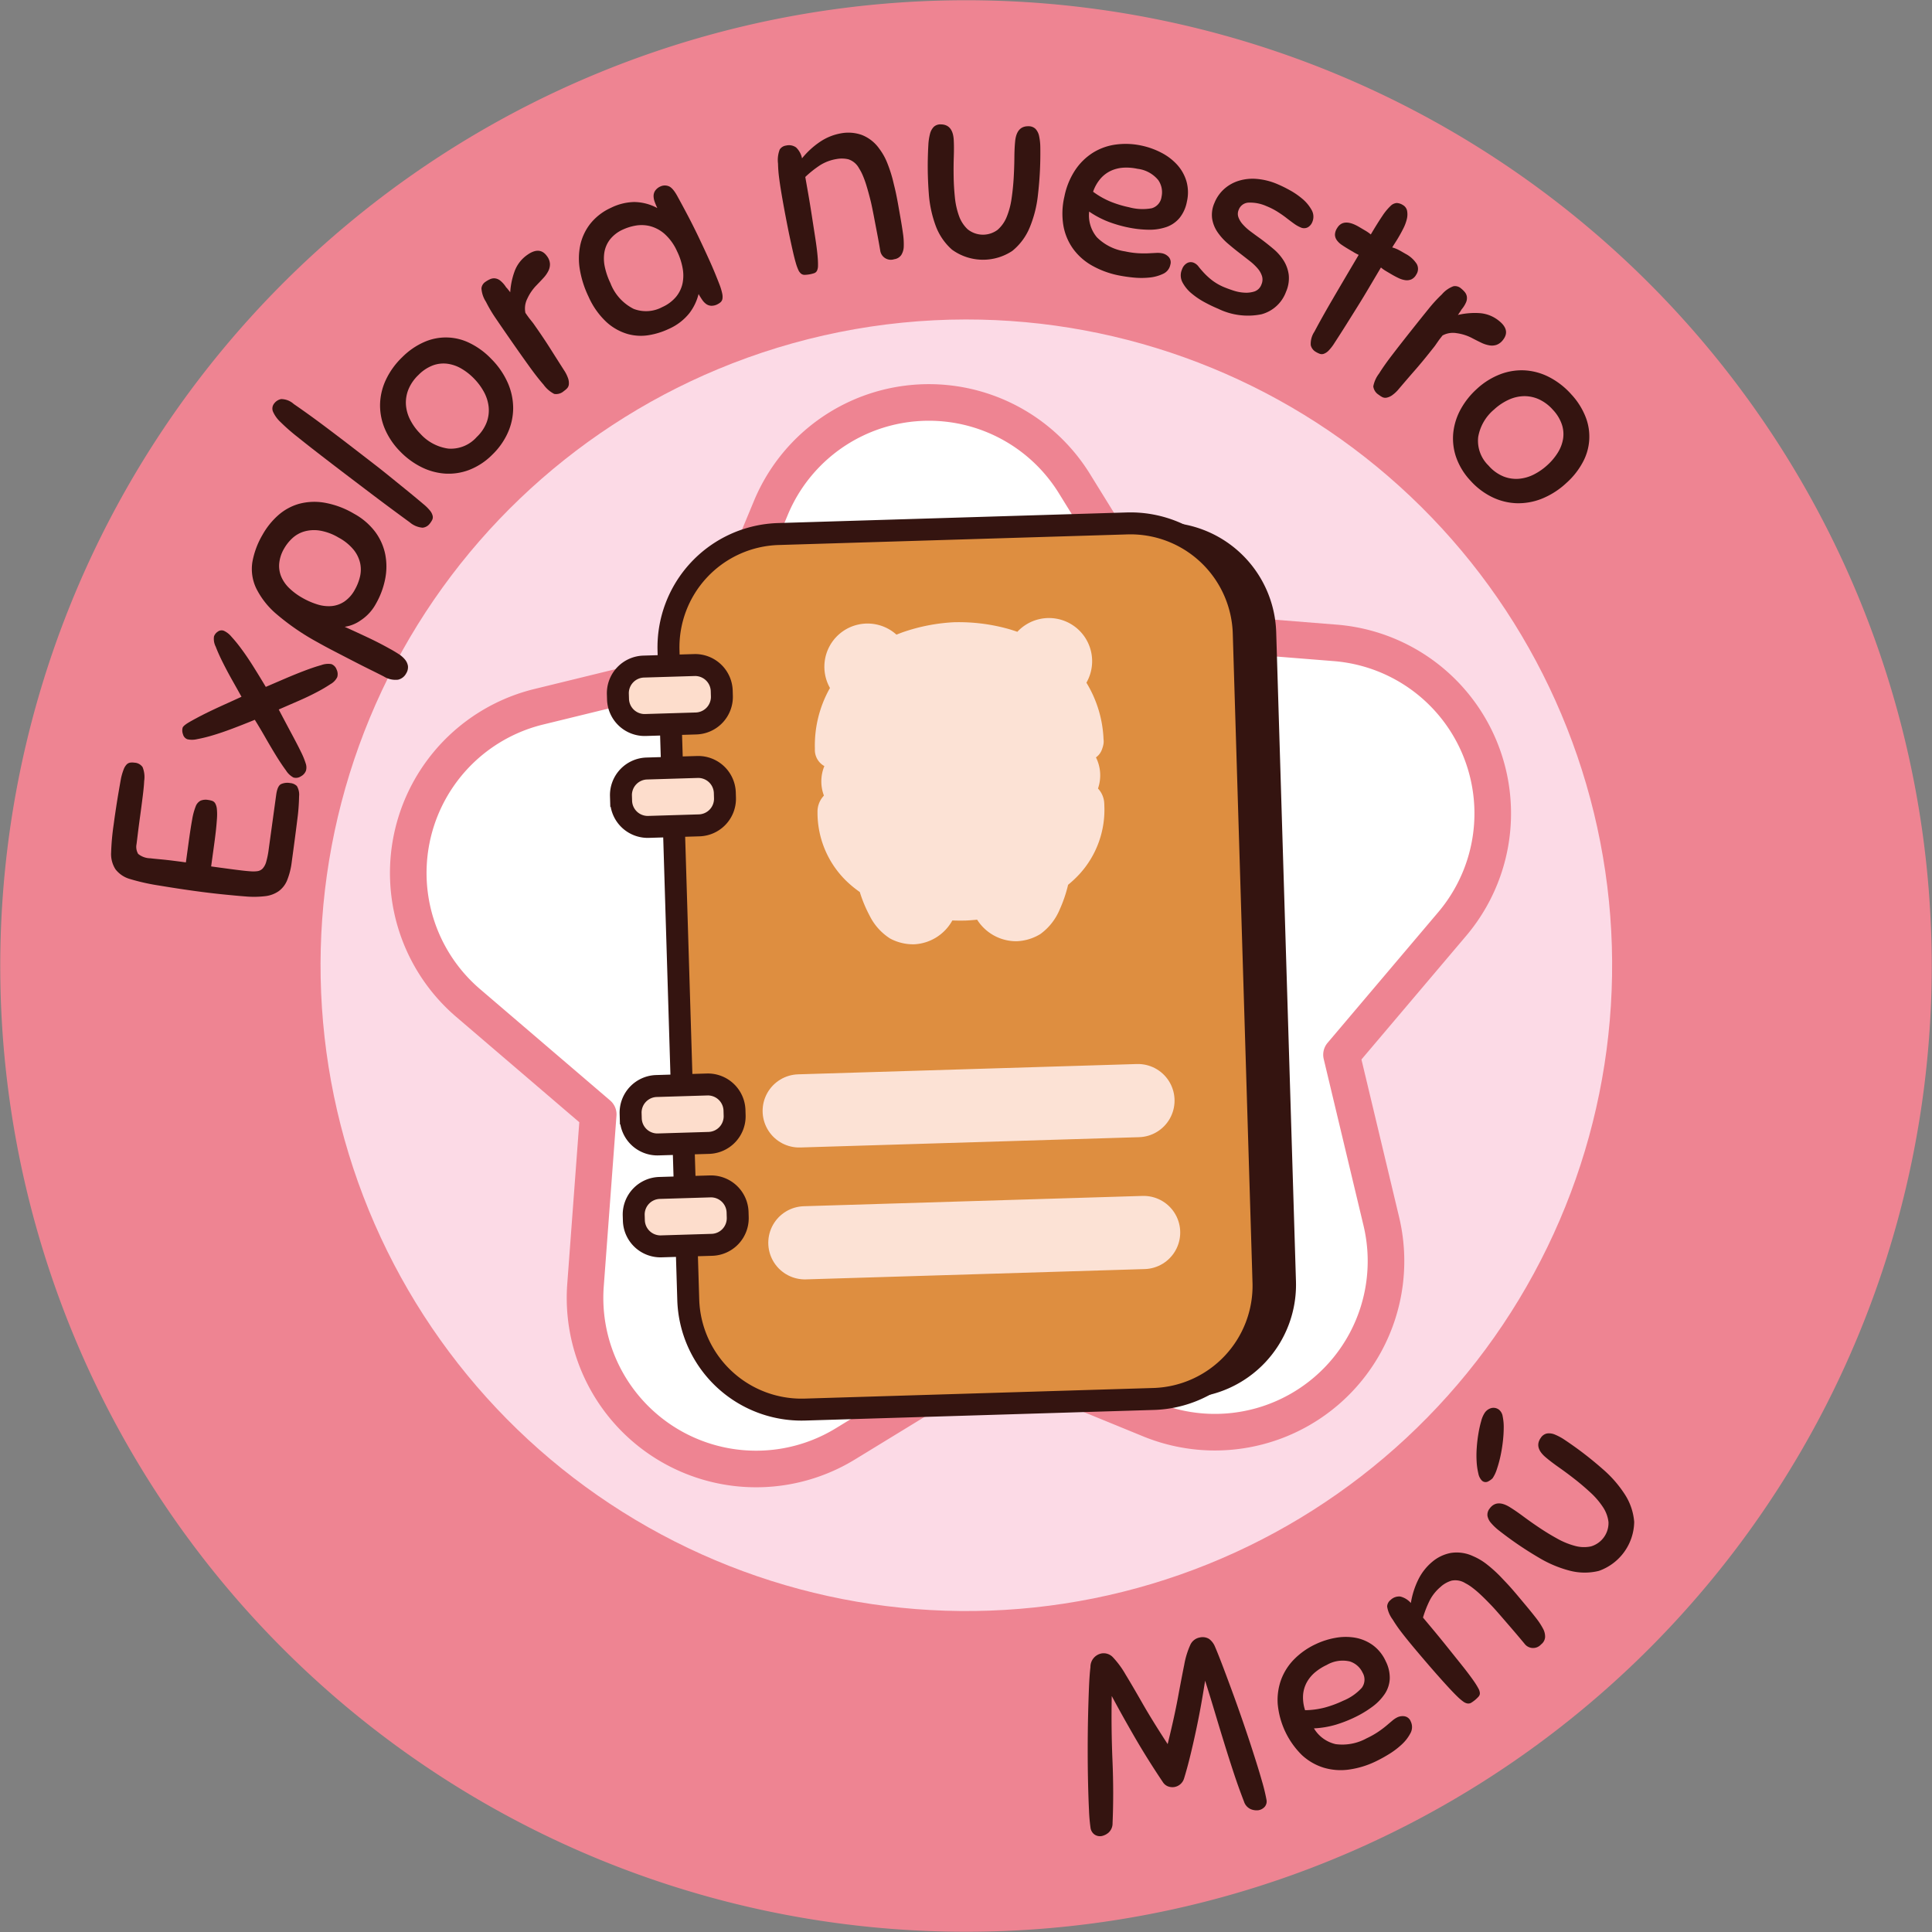 <svg id="Grupo_2813" data-name="Grupo 2813" xmlns="http://www.w3.org/2000/svg" xmlns:xlink="http://www.w3.org/1999/xlink" width="264" height="264" viewBox="0 0 264 264">
  <rect x="0" y="0" width="264" height="264" fill="#808080" stroke="none"/>
  <defs>
    <clipPath id="clip-path">
      <rect id="Rectángulo_1487" data-name="Rectángulo 1487" width="264" height="264" fill="none"/>
    </clipPath>
    <clipPath id="clip-path-2">
      <path id="Trazado_6860" data-name="Trazado 6860" d="M98.078,50.454a88.245,88.245,0,1,0,33.886-6.8,88.321,88.321,0,0,0-33.886,6.8" fill="none"/>
    </clipPath>
    <linearGradient id="linear-gradient" x1="-0.133" y1="1.075" x2="-0.128" y2="1.075" gradientUnits="objectBoundingBox">
      <stop offset="0" stop-color="#fcede6"/>
      <stop offset="1" stop-color="#fcdae6"/>
    </linearGradient>
  </defs>
  <g id="Grupo_2808" data-name="Grupo 2808">
    <g id="Grupo_2807" data-name="Grupo 2807" clip-path="url(#clip-path)">
      <path id="Trazado_6859" data-name="Trazado 6859" d="M81.314,10.156a131.966,131.966,0,1,0,172.53,71.159A131.964,131.964,0,0,0,81.314,10.156" fill="#ee8492"/>
    </g>
  </g>
  <g id="Grupo_2810" data-name="Grupo 2810">
    <g id="Grupo_2809" data-name="Grupo 2809" clip-path="url(#clip-path-2)">
      <rect id="Rectángulo_1488" data-name="Rectángulo 1488" width="208.569" height="219.191" transform="translate(12.096 230.215) rotate(-83.995)" fill="url(#linear-gradient)"/>
    </g>
  </g>
  <g id="Grupo_2812" data-name="Grupo 2812">
    <g id="Grupo_2811" data-name="Grupo 2811" clip-path="url(#clip-path)">
      <path id="Trazado_6861" data-name="Trazado 6861" d="M33.61,122.5q-1.117-.083-3.03-.275t-3.92-.469q-1.14-.156-2.367-.343t-2.5-.4a28.828,28.828,0,0,1-3.97-.881,3.833,3.833,0,0,1-2.037-1.338,3.844,3.844,0,0,1-.6-2.321,33.177,33.177,0,0,1,.346-3.8l.1-.744q.1-.708.253-1.71t.339-2.086q.186-1.086.319-1.808a8.1,8.1,0,0,1,.36-1.2,1.987,1.987,0,0,1,.408-.667.867.867,0,0,1,.493-.249,2.189,2.189,0,0,1,.581.009,1.417,1.417,0,0,1,1.1.609,3.631,3.631,0,0,1,.215,1.9q-.026.7-.192,2.037t-.355,2.719q-.191,1.383-.326,2.493t-.173,1.387a1.89,1.89,0,0,0,.224,1.318,2.676,2.676,0,0,0,1.664.6c.207.028.712.08,1.512.154s1.916.211,3.347.408l.394-2.873q.253-1.833.464-2.986a8.789,8.789,0,0,1,.472-1.768,1.45,1.45,0,0,1,.675-.807,1.871,1.871,0,0,1,1.037-.1,3.037,3.037,0,0,1,.564.13.771.771,0,0,1,.409.356,1.955,1.955,0,0,1,.216.735,7.572,7.572,0,0,1,.015,1.307q-.069,1.014-.173,1.9t-.223,1.75l-.4,2.907,1.246.171,1.489.2q.76.1,1.49.187t1.183.11a3.946,3.946,0,0,0,.956-.027,1.225,1.225,0,0,0,.685-.364,2.278,2.278,0,0,0,.48-.922,11.374,11.374,0,0,0,.338-1.7l1.023-7.44q.167-1.212.659-1.461a2.108,2.108,0,0,1,1.254-.145,1.455,1.455,0,0,1,.914.408,2.289,2.289,0,0,1,.3,1.4,26.828,26.828,0,0,1-.242,3.176q-.255,2.1-.758,5.766a9.9,9.9,0,0,1-.629,2.523,3.473,3.473,0,0,1-1.157,1.5,4.031,4.031,0,0,1-1.839.681,13.16,13.16,0,0,1-2.633.044" fill="#341410"/>
      <path id="Trazado_6862" data-name="Trazado 6862" d="M38.088,96.951q1.059,2.012,1.818,3.427t1.229,2.382a10.429,10.429,0,0,1,.638,1.558,1.667,1.667,0,0,1,.038.988,1.455,1.455,0,0,1-.7.779,1.214,1.214,0,0,1-1.012.158,2.7,2.7,0,0,1-1.021-.968q-.621-.834-1.34-2t-1.47-2.482q-.754-1.32-1.449-2.437-1.581.649-3.056,1.205t-2.7.919a19.833,19.833,0,0,1-2.127.522,2.922,2.922,0,0,1-1.331.015.961.961,0,0,1-.6-.68,1.46,1.46,0,0,1-.049-.9q.1-.3.99-.81t2.1-1.119q1.217-.6,2.56-1.206T33,95.21c-.369-.663-.786-1.411-1.257-2.244s-.9-1.647-1.3-2.443-.72-1.517-.969-2.166a2.337,2.337,0,0,1-.231-1.4,1.3,1.3,0,0,1,.509-.64.865.865,0,0,1,.817-.132A2.925,2.925,0,0,1,31.623,87a19.737,19.737,0,0,1,1.383,1.7q.762,1.027,1.6,2.361t1.714,2.8l2.6-1.118q1.4-.6,2.686-1.09t2.282-.765a2.732,2.732,0,0,1,1.392-.141,1.21,1.21,0,0,1,.712.735,1.444,1.444,0,0,1,.091,1.044,2.237,2.237,0,0,1-.928.96,19.981,19.981,0,0,1-1.924,1.124q-1.138.6-2.5,1.19t-2.652,1.156" fill="#341410"/>
      <path id="Trazado_6863" data-name="Trazado 6863" d="M53.394,88.721c.385.217.749.437,1.093.657a3.6,3.6,0,0,1,.846.739,1.861,1.861,0,0,1,.409.874,1.6,1.6,0,0,1-.248,1.043,1.671,1.671,0,0,1-1.1.843,3.011,3.011,0,0,1-1.941-.435q-.778-.4-1.906-.957t-2.372-1.2L45.692,89q-1.242-.641-2.276-1.226a32.63,32.63,0,0,1-5.585-3.819A11.088,11.088,0,0,1,35,80.371a6.14,6.14,0,0,1-.515-3.561,11.26,11.26,0,0,1,1.387-3.731,10.219,10.219,0,0,1,2.121-2.653A7.333,7.333,0,0,1,40.8,68.864a8.119,8.119,0,0,1,3.473-.183,11.952,11.952,0,0,1,4.1,1.515,9.038,9.038,0,0,1,2.871,2.445,7.715,7.715,0,0,1,1.386,3.051,8.668,8.668,0,0,1,.007,3.394,11.145,11.145,0,0,1-1.278,3.431,6.286,6.286,0,0,1-2.045,2.234,5.074,5.074,0,0,1-2.212.9q1.79.81,3.309,1.529t2.979,1.544M38.828,74.95A4.944,4.944,0,0,0,38.153,77a3.845,3.845,0,0,0,.29,1.829A4.829,4.829,0,0,0,39.56,80.4a8.735,8.735,0,0,0,1.787,1.311,10.132,10.132,0,0,0,2.012.877,5.1,5.1,0,0,0,1.936.231,3.748,3.748,0,0,0,1.752-.614,4.57,4.57,0,0,0,1.443-1.632,6.751,6.751,0,0,0,.7-1.771,4.208,4.208,0,0,0,.023-1.852,4.479,4.479,0,0,0-.892-1.829,6.842,6.842,0,0,0-2.066-1.669,7.375,7.375,0,0,0-2.572-.952,4.922,4.922,0,0,0-2.117.127,4.081,4.081,0,0,0-1.627.926,5.88,5.88,0,0,0-1.112,1.4" fill="#341410"/>
      <path id="Trazado_6864" data-name="Trazado 6864" d="M55.965,71.353q-1.017-.741-2.365-1.738t-2.908-2.178q-1.559-1.18-3.284-2.491t-3.523-2.7q-1.962-1.515-3.351-2.632a26.073,26.073,0,0,1-2.206-1.945,4.284,4.284,0,0,1-1.03-1.436,1.1,1.1,0,0,1,.168-1.1,1.582,1.582,0,0,1,.944-.6,2.591,2.591,0,0,1,1.731.674q2.076,1.427,4.241,3.053t4.237,3.227l2.392,1.847q1.149.885,2.246,1.778L55.5,66.931q1.14.924,2.341,1.94a6.3,6.3,0,0,1,.927.914,1.77,1.77,0,0,1,.35.69.833.833,0,0,1-.053.554,3.067,3.067,0,0,1-.332.516,1.4,1.4,0,0,1-.986.563,3.081,3.081,0,0,1-1.778-.755" fill="#341410"/>
      <path id="Trazado_6865" data-name="Trazado 6865" d="M54.971,48.8a9.786,9.786,0,0,1,2.975-2.054,7.322,7.322,0,0,1,6.236.131,10.316,10.316,0,0,1,2.94,2.157,10.8,10.8,0,0,1,2.273,3.3,8.658,8.658,0,0,1,.728,3.442,8.3,8.3,0,0,1-.73,3.351,9.652,9.652,0,0,1-2.12,3,9.035,9.035,0,0,1-3.2,2.1,7.862,7.862,0,0,1-3.34.482,8.52,8.52,0,0,1-3.213-.913,10.625,10.625,0,0,1-2.817-2.081,9.99,9.99,0,0,1-2.091-3.061,8.234,8.234,0,0,1-.679-3.343,8.328,8.328,0,0,1,.779-3.375A10.463,10.463,0,0,1,54.971,48.8M65.126,59.732A5.411,5.411,0,0,0,66.52,57.66a4.73,4.73,0,0,0,.246-2.121,5.52,5.52,0,0,0-.658-2.021,8.212,8.212,0,0,0-1.338-1.793,7.993,7.993,0,0,0-1.763-1.378A5.133,5.133,0,0,0,61.1,49.7a4.2,4.2,0,0,0-1.967.237,5.491,5.491,0,0,0-1.94,1.288,5.771,5.771,0,0,0-1.381,1.985,4.807,4.807,0,0,0-.344,2.071,5.289,5.289,0,0,0,.57,2.057,7.548,7.548,0,0,0,1.387,1.917,6.3,6.3,0,0,0,3.83,2.044,4.711,4.711,0,0,0,3.871-1.563" fill="#341410"/>
      <path id="Trazado_6866" data-name="Trazado 6866" d="M74.273,52.56q-.813-.924-1.837-2.338t-2.443-3.45q-1.395-2.007-2.238-3.251A19.458,19.458,0,0,1,66.4,41.232a3.8,3.8,0,0,1-.612-1.83,1.21,1.21,0,0,1,.549-.892,3.623,3.623,0,0,1,.657-.371,1.31,1.31,0,0,1,.657-.1,1.43,1.43,0,0,1,.7.3,3.776,3.776,0,0,1,.773.866,1.168,1.168,0,0,0,.188.21,2.731,2.731,0,0,0,.185.234,3.387,3.387,0,0,1,.223.291,10.118,10.118,0,0,1,.606-2.89A4.7,4.7,0,0,1,72.094,34.8q1.692-1.176,2.669.229a1.929,1.929,0,0,1,.384,1.01,1.981,1.981,0,0,1-.213.978,4.082,4.082,0,0,1-.661.948c-.28.31-.6.642-.944,1a6.456,6.456,0,0,0-1.272,1.842,2.971,2.971,0,0,0-.261,1.948c.252.363.441.628.572.793s.237.3.327.41.181.229.273.363.24.344.44.631q1.016,1.462,1.847,2.779t1.809,2.847a4.852,4.852,0,0,1,.581,1.171,2,2,0,0,1,.083.793.929.929,0,0,1-.248.533,3,3,0,0,1-.429.362,1.574,1.574,0,0,1-1.323.389,4.119,4.119,0,0,1-1.455-1.265" fill="#341410"/>
      <path id="Trazado_6867" data-name="Trazado 6867" d="M98.057,41.572a1.791,1.791,0,0,1-.887.209,1.308,1.308,0,0,1-.675-.239,2.255,2.255,0,0,1-.543-.573q-.252-.363-.494-.791a7.146,7.146,0,0,1-1.252,2.61,7.421,7.421,0,0,1-2.853,2.172,10.158,10.158,0,0,1-2.679.834,6.693,6.693,0,0,1-2.919-.157,7.355,7.355,0,0,1-2.853-1.6,10.568,10.568,0,0,1-2.48-3.5,13.738,13.738,0,0,1-1.167-3.584,9.01,9.01,0,0,1,.024-3.4,7.216,7.216,0,0,1,1.36-2.951,7.64,7.64,0,0,1,2.854-2.211,7.508,7.508,0,0,1,3.147-.786,6.773,6.773,0,0,1,3.18.827c-.12-.254-.233-.515-.337-.789a2.52,2.52,0,0,1-.173-.808,1.316,1.316,0,0,1,.2-.754,1.715,1.715,0,0,1,.753-.61,1.421,1.421,0,0,1,1.063-.043q.589.183,1.255,1.414.891,1.626,1.57,2.928t1.355,2.72q.826,1.735,1.486,3.2t1.316,3.165a8.189,8.189,0,0,1,.375,1.234,2,2,0,0,1,.033.759.809.809,0,0,1-.25.448,1.835,1.835,0,0,1-.412.274m-5.521-7.2a7.013,7.013,0,0,0-1.766-2.447,4.9,4.9,0,0,0-2-1.038,4.786,4.786,0,0,0-1.976-.045,7.013,7.013,0,0,0-1.682.532,4.672,4.672,0,0,0-1.743,1.334,3.953,3.953,0,0,0-.775,1.743,5.367,5.367,0,0,0,.056,2.024,9.708,9.708,0,0,0,.763,2.211,6.553,6.553,0,0,0,3.168,3.519A4.7,4.7,0,0,0,90.5,41.96,5.234,5.234,0,0,0,92.4,40.535a4.327,4.327,0,0,0,.87-1.828,5.427,5.427,0,0,0,0-2.107,8.836,8.836,0,0,0-.732-2.226" fill="#341410"/>
      <path id="Trazado_6868" data-name="Trazado 6868" d="M114.325,21.729a6.112,6.112,0,0,0-2.215.815,14.284,14.284,0,0,0-2.071,1.64q.127.723.372,2.116t.5,3.033q.254,1.641.5,3.229t.328,2.674a10.726,10.726,0,0,1,.036,1.11,1.586,1.586,0,0,1-.136.645.671.671,0,0,1-.367.331,4.464,4.464,0,0,1-1.342.235.782.782,0,0,1-.473-.165,1.393,1.393,0,0,1-.374-.52,6.831,6.831,0,0,1-.354-1q-.179-.607-.41-1.631T107.831,32q-.249-1.215-.487-2.468t-.425-2.319q-.309-1.755-.449-2.865a17.7,17.7,0,0,1-.156-1.994,3.982,3.982,0,0,1,.23-1.92,1.214,1.214,0,0,1,.863-.542,1.674,1.674,0,0,1,1.375.255,2.817,2.817,0,0,1,.811,1.489,11.269,11.269,0,0,1,2.426-2.235,7.426,7.426,0,0,1,2.9-1.182,5.5,5.5,0,0,1,2.821.213,5.249,5.249,0,0,1,2.406,1.883,8.282,8.282,0,0,1,1.081,1.92,18.95,18.95,0,0,1,.759,2.3q.13.546.26,1.072t.25,1.126q.123.6.256,1.356t.314,1.789q.194,1.1.328,2.071a9.634,9.634,0,0,1,.1,1.7,2.292,2.292,0,0,1-.339,1.195,1.383,1.383,0,0,1-.963.577,1.463,1.463,0,0,1-1.918-1.224l-.153-.877q-.137-.774-.335-1.8t-.4-2.093q-.206-1.062-.36-1.745-.131-.544-.3-1.172t-.364-1.266q-.2-.637-.444-1.217A6.514,6.514,0,0,0,117.386,23a2.57,2.57,0,0,0-1.458-1.233,3.942,3.942,0,0,0-1.6-.038" fill="#341410"/>
      <path id="Trazado_6869" data-name="Trazado 6869" d="M130.327,19.2q.05.911.006,2.2t-.022,2.707q.022,1.416.168,2.834a10.467,10.467,0,0,0,.558,2.545,4.617,4.617,0,0,0,1.185,1.841,3.338,3.338,0,0,0,4.085.086,4.634,4.634,0,0,0,1.261-1.791,10.533,10.533,0,0,0,.664-2.519q.206-1.41.286-2.824t.092-2.7q.009-1.293.1-2.2.185-2.161,1.827-2.128a1.327,1.327,0,0,1,.97.37,2.055,2.055,0,0,1,.486.989,7.563,7.563,0,0,1,.161,1.5q.015.875-.007,1.957-.047,2.235-.323,4.622a16,16,0,0,1-1.105,4.362,8.071,8.071,0,0,1-2.391,3.234,7.22,7.22,0,0,1-8.242-.172,8.1,8.1,0,0,1-2.254-3.332,16.046,16.046,0,0,1-.92-4.4q-.177-2.4-.13-4.632.022-1.081.075-1.955a7.424,7.424,0,0,1,.224-1.5,2.058,2.058,0,0,1,.526-.968,1.327,1.327,0,0,1,.986-.328q1.64.034,1.736,2.2" fill="#341410"/>
      <path id="Trazado_6870" data-name="Trazado 6870" d="M153.981,31.045a17.982,17.982,0,0,1-2.47-.724,12.782,12.782,0,0,1-2.682-1.411,4.655,4.655,0,0,0,1.055,3.511,6.876,6.876,0,0,0,3.855,1.93,11.6,11.6,0,0,0,1.751.249,13.782,13.782,0,0,0,1.407.015c.41-.02.77-.038,1.084-.055a3.285,3.285,0,0,1,.845.055,1.709,1.709,0,0,1,.861.488,1.1,1.1,0,0,1,.236,1.068,1.738,1.738,0,0,1-1,1.251,5.6,5.6,0,0,1-1.895.507,10.87,10.87,0,0,1-2.229-.012,19.743,19.743,0,0,1-2.007-.3,12.258,12.258,0,0,1-3.589-1.338A8.107,8.107,0,0,1,146.637,34a7.721,7.721,0,0,1-1.327-3.159,10.1,10.1,0,0,1,.134-3.972,10.146,10.146,0,0,1,1.468-3.615,8.158,8.158,0,0,1,2.418-2.377,7.86,7.86,0,0,1,3.115-1.121A10.162,10.162,0,0,1,156,19.9a10.613,10.613,0,0,1,2.7.97,7.652,7.652,0,0,1,2.151,1.638,5.837,5.837,0,0,1,1.269,2.253,5.566,5.566,0,0,1,.059,2.817,4.955,4.955,0,0,1-1.007,2.214,4.1,4.1,0,0,1-1.78,1.227,7.1,7.1,0,0,1-2.438.373,14.678,14.678,0,0,1-2.978-.351m1.452-7.976a7.172,7.172,0,0,0-1.823-.157,4.852,4.852,0,0,0-1.708.385,4.29,4.29,0,0,0-1.455,1.047,5.467,5.467,0,0,0-1.076,1.86,11.227,11.227,0,0,0,2.356,1.342,14.808,14.808,0,0,0,2.55.776,7.026,7.026,0,0,0,3.094.143,1.872,1.872,0,0,0,1.356-1.585,2.891,2.891,0,0,0-.46-2.278,4.326,4.326,0,0,0-2.834-1.533" fill="#341410"/>
      <path id="Trazado_6871" data-name="Trazado 6871" d="M174.462,25.12a17.314,17.314,0,0,1,1.67.808,10.466,10.466,0,0,1,1.806,1.22,5.456,5.456,0,0,1,1.272,1.513,1.854,1.854,0,0,1,.116,1.667,1.44,1.44,0,0,1-.615.73,1.094,1.094,0,0,1-1,.01,4.454,4.454,0,0,1-.9-.516q-.483-.345-1.041-.779t-1.236-.858a9.431,9.431,0,0,0-1.486-.752,5.46,5.46,0,0,0-2.389-.476,1.5,1.5,0,0,0-1.394.981,1.384,1.384,0,0,0-.046,1,2.959,2.959,0,0,0,.586.972,6.814,6.814,0,0,0,1.073.981q.649.488,1.381,1.01.9.666,1.755,1.389a6.8,6.8,0,0,1,1.4,1.6,4.812,4.812,0,0,1,.687,1.936,4.6,4.6,0,0,1-.372,2.317,4.923,4.923,0,0,1-3.353,3.071,9.262,9.262,0,0,1-5.912-.752,19.067,19.067,0,0,1-1.8-.86,10.525,10.525,0,0,1-1.838-1.233,5.033,5.033,0,0,1-1.249-1.523,2.028,2.028,0,0,1-.055-1.774,1.534,1.534,0,0,1,.708-.863,1.058,1.058,0,0,1,.9-.032,1.6,1.6,0,0,1,.653.528q.3.384.743.865a9.6,9.6,0,0,0,1.131,1.023,7.421,7.421,0,0,0,1.819,1q.42.171,1.12.4a5.7,5.7,0,0,0,1.455.268,3.667,3.667,0,0,0,1.389-.172,1.554,1.554,0,0,0,.935-.96,1.652,1.652,0,0,0,.075-1.119,2.968,2.968,0,0,0-.592-1.05,7.238,7.238,0,0,0-1.077-1.019q-.644-.505-1.361-1.059-.834-.639-1.659-1.349a7.969,7.969,0,0,1-1.391-1.543,4.507,4.507,0,0,1-.733-1.822,3.982,3.982,0,0,1,.307-2.156,5.11,5.11,0,0,1,1.285-1.873,5.333,5.333,0,0,1,1.97-1.143,6.449,6.449,0,0,1,2.469-.283,9.085,9.085,0,0,1,2.8.679" fill="#341410"/>
      <path id="Trazado_6872" data-name="Trazado 6872" d="M179.622,45.3q1.031-1.947,2.555-4.556t3.482-5.915c-.213-.1-.454-.228-.725-.388l-.645-.383q-.542-.32-.96-.608a2.556,2.556,0,0,1-.66-.634,1.333,1.333,0,0,1-.252-.738,1.724,1.724,0,0,1,.291-.9q.854-1.443,3.018-.161l.812.48a5.414,5.414,0,0,1,.776.541q.942-1.593,1.573-2.52a7.609,7.609,0,0,1,1.106-1.354,1.338,1.338,0,0,1,.859-.424,1.689,1.689,0,0,1,.835.27,1.175,1.175,0,0,1,.586.794,2.674,2.674,0,0,1-.032,1.117,5.7,5.7,0,0,1-.466,1.267q-.328.657-.685,1.259-.249.422-.469.757c-.146.225-.272.427-.379.608a4.253,4.253,0,0,1,.952.38q.457.252.88.5a4.044,4.044,0,0,1,1.508,1.36,1.392,1.392,0,0,1-.066,1.483,1.471,1.471,0,0,1-.664.642,1.55,1.55,0,0,1-.814.107,3.1,3.1,0,0,1-.927-.285q-.493-.231-1.033-.551l-.692-.409a4.66,4.66,0,0,1-.686-.488q-.943,1.594-1.726,2.916t-1.534,2.522q-.75,1.2-1.492,2.384t-1.6,2.5a6.292,6.292,0,0,1-.794,1.032,1.778,1.778,0,0,1-.64.432.84.84,0,0,1-.558.015,3.187,3.187,0,0,1-.553-.266,1.449,1.449,0,0,1-.694-.919,2.981,2.981,0,0,1,.516-1.866" fill="#341410"/>
      <path id="Trazado_6873" data-name="Trazado 6873" d="M188.447,51.04q.649-1.046,1.708-2.435t2.6-3.332q1.52-1.916,2.467-3.082a19.388,19.388,0,0,1,1.8-1.96,3.821,3.821,0,0,1,1.575-1.114,1.218,1.218,0,0,1,1.014.269,3.7,3.7,0,0,1,.544.522,1.309,1.309,0,0,1,.281.6,1.445,1.445,0,0,1-.087.756,3.782,3.782,0,0,1-.607.99,1.106,1.106,0,0,0-.146.241,2.523,2.523,0,0,0-.171.243,3.3,3.3,0,0,1-.214.3,10.133,10.133,0,0,1,2.942-.252,4.688,4.688,0,0,1,2.669,1.048q1.614,1.281.55,2.622a1.949,1.949,0,0,1-.856.658,1.974,1.974,0,0,1-1,.077,4.087,4.087,0,0,1-1.1-.358q-.565-.27-1.227-.617a6.423,6.423,0,0,0-2.131-.687,2.988,2.988,0,0,0-1.941.311c-.274.347-.473.6-.593.777s-.222.315-.3.432-.167.239-.268.367-.261.328-.478.6q-1.107,1.4-2.128,2.569T191.15,53.14a4.712,4.712,0,0,1-.953.893,1.982,1.982,0,0,1-.735.309.919.919,0,0,1-.582-.083,2.917,2.917,0,0,1-.47-.306,1.576,1.576,0,0,1-.755-1.156,4.118,4.118,0,0,1,.792-1.757" fill="#341410"/>
      <path id="Trazado_6874" data-name="Trazado 6874" d="M214.694,53.869a9.758,9.758,0,0,1,1.948,3.045,7.316,7.316,0,0,1-.349,6.227A10.335,10.335,0,0,1,214.035,66a10.818,10.818,0,0,1-3.376,2.156,8.635,8.635,0,0,1-3.465.606,8.283,8.283,0,0,1-3.323-.846,9.665,9.665,0,0,1-2.927-2.224,9.062,9.062,0,0,1-1.988-3.269,7.874,7.874,0,0,1-.364-3.355,8.528,8.528,0,0,1,1.025-3.179A10.636,10.636,0,0,1,201.8,53.15a9.954,9.954,0,0,1,3.133-1.982,8.214,8.214,0,0,1,3.363-.562,8.335,8.335,0,0,1,3.347.9,10.487,10.487,0,0,1,3.055,2.366m-11.281,9.765a5.426,5.426,0,0,0,2.022,1.466,4.719,4.719,0,0,0,2.111.32,5.535,5.535,0,0,0,2.043-.586,8.237,8.237,0,0,0,1.839-1.275,7.991,7.991,0,0,0,1.439-1.713,5.142,5.142,0,0,0,.717-1.884,4.17,4.17,0,0,0-.169-1.973A5.485,5.485,0,0,0,212.2,56a5.771,5.771,0,0,0-1.936-1.449,4.8,4.8,0,0,0-2.057-.417,5.293,5.293,0,0,0-2.076.5,7.6,7.6,0,0,0-1.965,1.319,6.3,6.3,0,0,0-2.176,3.757,4.709,4.709,0,0,0,1.426,3.923" fill="#341410"/>
      <path id="Trazado_6875" data-name="Trazado 6875" d="M158.881,243.491q-2.16-3.219-3.921-6.274t-3.044-5.463q-.087,4.4.1,8.835t.011,8.53a1.7,1.7,0,0,1-.562,1.315,2.118,2.118,0,0,1-.883.446,1.306,1.306,0,0,1-1.045-.217,1.363,1.363,0,0,1-.521-.9,23.827,23.827,0,0,1-.211-2.461q-.081-1.668-.128-3.785t-.046-4.453q0-2.337.05-4.522t.124-3.968q.076-1.782.2-2.759a1.864,1.864,0,0,1,1.565-1.887,1.735,1.735,0,0,1,1.547.577,12.352,12.352,0,0,1,1.668,2.274q.948,1.56,2.316,3.954t3.455,5.59q.912-3.691,1.408-6.375t.856-4.461a11.377,11.377,0,0,1,.814-2.683,1.76,1.76,0,0,1,1.314-1.049,1.7,1.7,0,0,1,1.272.2,2.509,2.509,0,0,1,.816,1.086q.4.926,1.027,2.574t1.367,3.669q.741,2.021,1.5,4.232t1.4,4.228q.651,2.018,1.117,3.657a25.167,25.167,0,0,1,.614,2.536,1.123,1.123,0,0,1-.234.942,1.442,1.442,0,0,1-.911.486,2.1,2.1,0,0,1-.979-.139,1.691,1.691,0,0,1-.954-1.063q-.739-1.9-1.413-3.945t-1.323-4.154q-.648-2.1-1.28-4.214t-1.294-4.194q-.221,1.453-.533,3.2t-.692,3.531q-.378,1.781-.8,3.513t-.861,3.151a1.674,1.674,0,0,1-1.3,1.136,1.711,1.711,0,0,1-.881-.085,1.44,1.44,0,0,1-.72-.607" fill="#341410"/>
      <path id="Trazado_6876" data-name="Trazado 6876" d="M184.933,234.754a18.079,18.079,0,0,1-2.4.921,12.776,12.776,0,0,1-2.987.5,4.654,4.654,0,0,0,2.966,2.155,6.888,6.888,0,0,0,4.237-.8,11.477,11.477,0,0,0,1.543-.863,13.631,13.631,0,0,0,1.13-.841c.312-.263.589-.5.828-.7a3.216,3.216,0,0,1,.706-.468,1.7,1.7,0,0,1,.98-.133,1.1,1.1,0,0,1,.835.706,1.74,1.74,0,0,1-.037,1.6,5.623,5.623,0,0,1-1.2,1.551,10.874,10.874,0,0,1-1.781,1.341,19.421,19.421,0,0,1-1.781.974,12.27,12.27,0,0,1-3.666,1.11,8.117,8.117,0,0,1-3.424-.259,7.733,7.733,0,0,1-2.968-1.71,11.232,11.232,0,0,1-3.321-7.007,8.155,8.155,0,0,1,.484-3.356,7.846,7.846,0,0,1,1.8-2.779,10.166,10.166,0,0,1,2.922-2.033,10.588,10.588,0,0,1,2.739-.866,7.672,7.672,0,0,1,2.7,0,5.853,5.853,0,0,1,2.375,1.024,5.583,5.583,0,0,1,1.752,2.205,4.967,4.967,0,0,1,.54,2.372,4.108,4.108,0,0,1-.673,2.055,7.094,7.094,0,0,1-1.714,1.772,14.543,14.543,0,0,1-2.582,1.526m-3.676-7.226a7.243,7.243,0,0,0-1.546.979,4.853,4.853,0,0,0-1.125,1.342,4.272,4.272,0,0,0-.524,1.714,5.481,5.481,0,0,0,.27,2.132,11.2,11.2,0,0,0,2.689-.36,14.9,14.9,0,0,0,2.5-.926,7.058,7.058,0,0,0,2.549-1.761,1.873,1.873,0,0,0,.119-2.084,2.894,2.894,0,0,0-1.746-1.532,4.322,4.322,0,0,0-3.184.5" fill="#341410"/>
      <path id="Trazado_6877" data-name="Trazado 6877" d="M196.936,216.769a6.139,6.139,0,0,0-1.514,1.811,14.279,14.279,0,0,0-.975,2.455l1.378,1.648q.907,1.086,1.944,2.381l2.042,2.55q1,1.257,1.618,2.154a10.121,10.121,0,0,1,.584.945,1.571,1.571,0,0,1,.205.625.664.664,0,0,1-.154.47,4.472,4.472,0,0,1-1.045.874.779.779,0,0,1-.492.092,1.385,1.385,0,0,1-.584-.263,7,7,0,0,1-.806-.691q-.457-.438-1.169-1.208t-1.534-1.7q-.822-.929-1.653-1.9t-1.526-1.8q-1.143-1.368-1.819-2.259a18.162,18.162,0,0,1-1.13-1.65,3.962,3.962,0,0,1-.758-1.779,1.21,1.21,0,0,1,.476-.9,1.671,1.671,0,0,1,1.319-.465,2.807,2.807,0,0,1,1.446.886,11.286,11.286,0,0,1,.988-3.148,7.422,7.422,0,0,1,1.919-2.469,5.488,5.488,0,0,1,2.552-1.223,5.241,5.241,0,0,1,3.024.431,8.292,8.292,0,0,1,1.9,1.125,18.8,18.8,0,0,1,1.8,1.611q.384.406.759.8t.78.851q.405.459.9,1.048l1.165,1.393q.716.858,1.317,1.631a9.651,9.651,0,0,1,.939,1.423,2.284,2.284,0,0,1,.3,1.2,1.381,1.381,0,0,1-.547.981,1.462,1.462,0,0,1-2.272-.1q-.066-.081-.571-.684t-1.19-1.4l-1.393-1.612q-.708-.819-1.183-1.334-.384-.405-.84-.868t-.947-.916q-.492-.452-.992-.832a6.4,6.4,0,0,0-.973-.62,2.568,2.568,0,0,0-1.879-.342,3.957,3.957,0,0,0-1.408.767" fill="#341410"/>
      <path id="Trazado_6878" data-name="Trazado 6878" d="M203.958,202a2.593,2.593,0,0,1-.653.455.732.732,0,0,1-.794-.123,1.88,1.88,0,0,1-.5-.983,9.146,9.146,0,0,1-.234-1.614,14.371,14.371,0,0,1,.016-1.929,19.677,19.677,0,0,1,.235-1.963,15.278,15.278,0,0,1,.379-1.687,3.712,3.712,0,0,1,.484-1.116,1.6,1.6,0,0,1,.887-.63,1.224,1.224,0,0,1,1.077.239,1.465,1.465,0,0,1,.483.911,7.234,7.234,0,0,1,.14,1.566,17.363,17.363,0,0,1-.128,1.934,19.832,19.832,0,0,1-.332,1.98,16.278,16.278,0,0,1-.484,1.741,4.744,4.744,0,0,1-.58,1.219m2.389,3.969q.777.476,1.814,1.247t2.214,1.558q1.176.787,2.425,1.475a10.473,10.473,0,0,0,2.41.988,4.632,4.632,0,0,0,2.189.074,3.336,3.336,0,0,0,2.4-3.311,4.623,4.623,0,0,0-.756-2.055,10.524,10.524,0,0,0-1.693-1.98q-1.046-.971-2.16-1.842t-2.173-1.614q-1.057-.744-1.752-1.333-1.674-1.381-.71-2.713a1.321,1.321,0,0,1,.856-.587,2.05,2.05,0,0,1,1.088.163,7.428,7.428,0,0,1,1.33.724q.728.484,1.606,1.118,1.812,1.311,3.617,2.9a16.009,16.009,0,0,1,2.958,3.389,8.085,8.085,0,0,1,1.3,3.807,7.223,7.223,0,0,1-4.831,6.68,8.093,8.093,0,0,1-4.023-.042,16,16,0,0,1-4.145-1.749q-2.071-1.216-3.884-2.528-.876-.634-1.564-1.175a7.413,7.413,0,0,1-1.1-1.036,2.044,2.044,0,0,1-.5-.983,1.328,1.328,0,0,1,.29-1q.961-1.329,2.8-.174" fill="#341410"/>
      <path id="Trazado_6879" data-name="Trazado 6879" d="M182.458,87.847l-23.335-1.863L146.81,66.076A23.38,23.38,0,0,0,105.336,69.4L96.354,91.019,73.615,96.578a23.38,23.38,0,0,0-9.652,40.472l17.783,15.223-1.739,23.344A23.38,23.38,0,0,0,115.515,197.3l19.973-12.209,21.663,8.868a23.38,23.38,0,0,0,31.6-27.069l-5.44-22.768,15.129-17.862a23.38,23.38,0,0,0-15.98-38.416" fill="#fff"/>
      <path id="Trazado_6880" data-name="Trazado 6880" d="M182.458,87.847l-23.335-1.863L146.81,66.076A23.38,23.38,0,0,0,105.336,69.4L96.354,91.019,73.615,96.578a23.38,23.38,0,0,0-9.652,40.472l17.783,15.223-1.739,23.344A23.38,23.38,0,0,0,115.515,197.3l19.973-12.209,21.663,8.868a23.38,23.38,0,0,0,31.6-27.069l-5.44-22.768,15.129-17.862A23.38,23.38,0,0,0,182.458,87.847Z" fill="none" stroke="#ee8492" stroke-linecap="round" stroke-linejoin="round" stroke-width="5"/>
      <path id="Trazado_6881" data-name="Trazado 6881" d="M162.078,191.027l-47.646,1.449A15.485,15.485,0,0,1,98.483,177.47l-2.7-88.684a15.485,15.485,0,0,1,15.007-15.948l47.646-1.449A15.486,15.486,0,0,1,174.388,86.4l2.7,88.683a15.485,15.485,0,0,1-15.007,15.948" fill="#341410"/>
      <path id="Trazado_6882" data-name="Trazado 6882" d="M157.643,191.162,110,192.611A15.485,15.485,0,0,1,94.048,177.6l-2.7-88.684a15.485,15.485,0,0,1,15.007-15.948L154,71.524a15.486,15.486,0,0,1,15.949,15.007l2.7,88.683a15.485,15.485,0,0,1-15.007,15.948" fill="#de8e40"/>
      <path id="Rectángulo_1489" data-name="Rectángulo 1489" d="M15.485,0h47.67A15.484,15.484,0,0,1,78.638,15.484v88.725a15.485,15.485,0,0,1-15.485,15.485H15.485A15.485,15.485,0,0,1,0,104.208V15.485A15.485,15.485,0,0,1,15.485,0Z" transform="translate(90.88 73.444) rotate(-1.742)" fill="none" stroke="#341410" stroke-width="3"/>
      <path id="Trazado_6883" data-name="Trazado 6883" d="M150.6,102.34a3.487,3.487,0,0,0,.195-.738,2.063,2.063,0,0,0,0-.566,16.054,16.054,0,0,0-2.341-7.748,5.9,5.9,0,0,0-9.437-6.955c-.361-.125-.731-.245-1.1-.356a25.17,25.17,0,0,0-7.237-.956h-.108l-.049,0-.056,0a25.2,25.2,0,0,0-7.176,1.395c-.264.1-.53.2-.794.306a5.9,5.9,0,0,0-9.085,7.288,15.937,15.937,0,0,0-2.06,8.317,2.522,2.522,0,0,0,1.243,2.327l.05.029a5.484,5.484,0,0,0-.411,2.254,5.412,5.412,0,0,0,.351,1.771c-.035.04-.07.08-.1.121a3.171,3.171,0,0,0-.776,2.136l0,.128a13.031,13.031,0,0,0,3.964,9.312,14.813,14.813,0,0,0,1.816,1.487,18.183,18.183,0,0,0,1.335,3.216,7.794,7.794,0,0,0,2.81,3.14,6.679,6.679,0,0,0,3.3.786,6.313,6.313,0,0,0,5.2-3.257c.713.027,1.26.022,1.527.017h.063l.039,0h.046l.052,0c.3-.012.891-.044,1.659-.124a6.315,6.315,0,0,0,5.4,2.945,6.674,6.674,0,0,0,3.24-.98,7.886,7.886,0,0,0,2.66-3.394,18.425,18.425,0,0,0,1.131-3.338,14.769,14.769,0,0,0,1.554-1.46,13.015,13.015,0,0,0,3.392-9.479,2.064,2.064,0,0,0-.007-.222,3.164,3.164,0,0,0-.854-1.994,5.477,5.477,0,0,0-.278-4.254c.028-.02.057-.041.084-.062a2.25,2.25,0,0,0,.759-1.092" fill="#fce2d5"/>
      <line id="Línea_156" data-name="Línea 156" y1="1.408" x2="46.29" transform="translate(109.982 168.416)" fill="none" stroke="#fce2d5" stroke-linecap="round" stroke-width="10"/>
      <line id="Línea_157" data-name="Línea 157" y1="1.408" x2="46.29" transform="translate(109.208 150.393)" fill="none" stroke="#fce2d5" stroke-linecap="round" stroke-width="10"/>
      <path id="Trazado_6884" data-name="Trazado 6884" d="M95.114,98.859l-6.914.21a3.64,3.64,0,0,1-3.75-3.528l-.022-.705a3.641,3.641,0,0,1,3.529-3.75l6.914-.21a3.64,3.64,0,0,1,3.75,3.528l.021.705a3.64,3.64,0,0,1-3.528,3.75" fill="#fdddcc"/>
      <path id="Trazado_6885" data-name="Trazado 6885" d="M95.114,98.859l-6.914.21a3.64,3.64,0,0,1-3.75-3.528l-.022-.705a3.641,3.641,0,0,1,3.529-3.75l6.914-.21a3.64,3.64,0,0,1,3.75,3.528l.021.705A3.64,3.64,0,0,1,95.114,98.859Z" fill="none" stroke="#341410" stroke-width="3"/>
      <path id="Trazado_6886" data-name="Trazado 6886" d="M95.537,112.782l-6.914.21a3.64,3.64,0,0,1-3.75-3.528l-.022-.7a3.641,3.641,0,0,1,3.529-3.75l6.914-.21a3.64,3.64,0,0,1,3.75,3.528l.021.7a3.64,3.64,0,0,1-3.528,3.75" fill="#fdddcc"/>
      <path id="Trazado_6887" data-name="Trazado 6887" d="M95.537,112.782l-6.914.21a3.64,3.64,0,0,1-3.75-3.528l-.022-.7a3.641,3.641,0,0,1,3.529-3.75l6.914-.21a3.64,3.64,0,0,1,3.75,3.528l.021.7A3.64,3.64,0,0,1,95.537,112.782Z" fill="none" stroke="#341410" stroke-width="3"/>
      <path id="Trazado_6888" data-name="Trazado 6888" d="M96.857,156.173l-6.914.209a3.639,3.639,0,0,1-3.75-3.528l-.022-.705A3.642,3.642,0,0,1,89.7,148.4l6.914-.21a3.642,3.642,0,0,1,3.75,3.528l.021.706a3.64,3.64,0,0,1-3.528,3.75" fill="#fdddcc"/>
      <path id="Trazado_6889" data-name="Trazado 6889" d="M96.857,156.173l-6.914.209a3.639,3.639,0,0,1-3.75-3.528l-.022-.705A3.642,3.642,0,0,1,89.7,148.4l6.914-.21a3.642,3.642,0,0,1,3.75,3.528l.021.706A3.64,3.64,0,0,1,96.857,156.173Z" fill="none" stroke="#341410" stroke-width="3"/>
      <path id="Trazado_6890" data-name="Trazado 6890" d="M97.28,170.1l-6.914.21a3.64,3.64,0,0,1-3.75-3.528l-.022-.705a3.641,3.641,0,0,1,3.529-3.75l6.914-.21a3.64,3.64,0,0,1,3.75,3.528l.021.7a3.64,3.64,0,0,1-3.528,3.75" fill="#fdddcc"/>
      <path id="Trazado_6891" data-name="Trazado 6891" d="M97.28,170.1l-6.914.21a3.64,3.64,0,0,1-3.75-3.528l-.022-.705a3.641,3.641,0,0,1,3.529-3.75l6.914-.21a3.64,3.64,0,0,1,3.75,3.528l.021.7A3.64,3.64,0,0,1,97.28,170.1Z" fill="none" stroke="#341410" stroke-width="3"/>
    </g>
  </g>
</svg>

